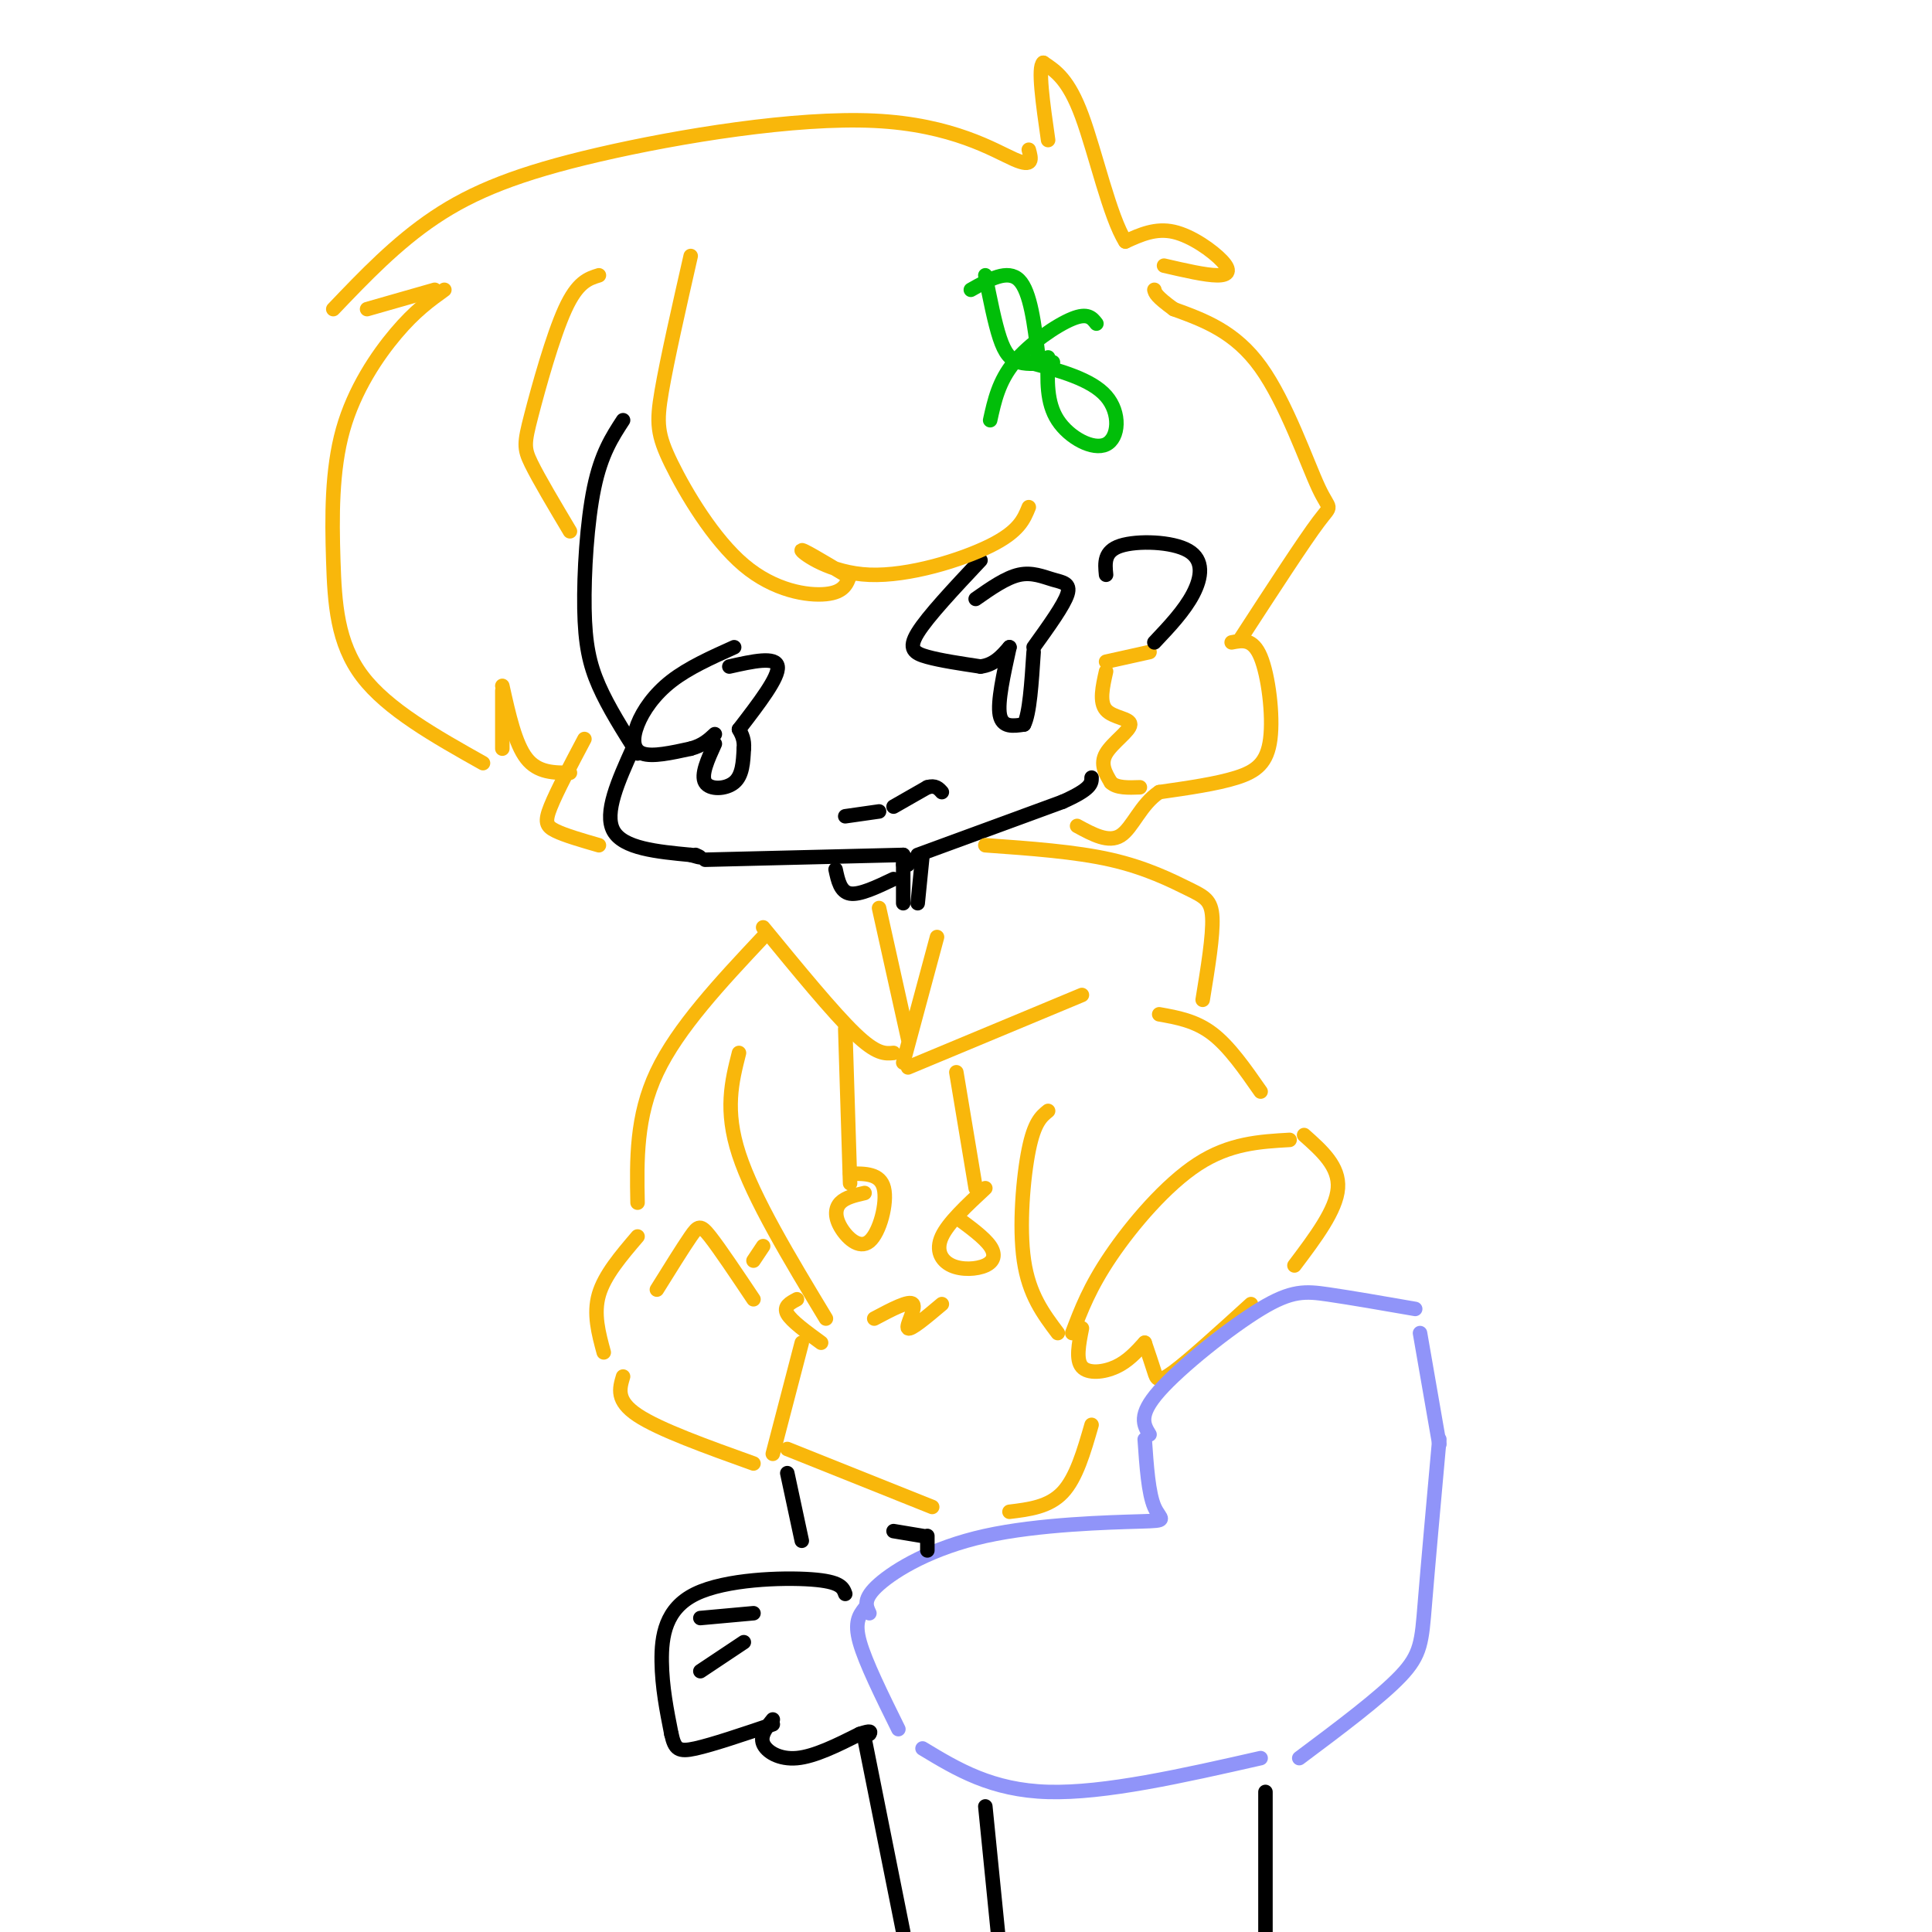 <svg viewBox='0 0 400 400' version='1.1' xmlns='http://www.w3.org/2000/svg' xmlns:xlink='http://www.w3.org/1999/xlink'><g fill='none' stroke='rgb(0,0,0)' stroke-width='3' stroke-linecap='round' stroke-linejoin='round'><path d='M129,87c-2.268,3.482 -4.536,6.964 -6,14c-1.464,7.036 -2.125,17.625 -2,25c0.125,7.375 1.036,11.536 3,16c1.964,4.464 4.982,9.232 8,14'/><path d='M131,155c-3.000,6.667 -6.000,13.333 -4,17c2.000,3.667 9.000,4.333 16,5'/><path d='M143,177c2.833,0.833 1.917,0.417 1,0'/><path d='M146,178c0.000,0.000 41.000,-1.000 41,-1'/><path d='M187,177c0.000,0.000 0.000,10.000 0,10'/><path d='M191,177c0.000,0.000 -1.000,10.000 -1,10'/><path d='M188,179c0.000,0.000 0.000,-1.000 0,-1'/><path d='M188,178c-0.167,0.000 -0.583,0.500 -1,1'/><path d='M190,177c0.000,0.000 30.000,-11.000 30,-11'/><path d='M220,166c6.000,-2.667 6.000,-3.833 6,-5'/><path d='M152,134c-4.732,2.125 -9.464,4.250 -13,7c-3.536,2.750 -5.875,6.125 -7,9c-1.125,2.875 -1.036,5.250 1,6c2.036,0.750 6.018,-0.125 10,-1'/><path d='M143,155c2.500,-0.667 3.750,-1.833 5,-3'/><path d='M148,154c-1.467,3.222 -2.933,6.444 -2,8c0.933,1.556 4.267,1.444 6,0c1.733,-1.444 1.867,-4.222 2,-7'/><path d='M154,155c0.167,-1.833 -0.417,-2.917 -1,-4'/><path d='M153,151c4.167,-5.417 8.333,-10.833 8,-13c-0.333,-2.167 -5.167,-1.083 -10,0'/><path d='M203,116c-5.467,5.822 -10.933,11.644 -13,15c-2.067,3.356 -0.733,4.244 2,5c2.733,0.756 6.867,1.378 11,2'/><path d='M203,138c2.833,-0.333 4.417,-2.167 6,-4'/><path d='M209,134c-1.250,5.667 -2.500,11.333 -2,14c0.500,2.667 2.750,2.333 5,2'/><path d='M212,150c1.167,-2.167 1.583,-8.583 2,-15'/><path d='M214,134c3.143,-4.369 6.286,-8.738 7,-11c0.714,-2.262 -1.000,-2.417 -3,-3c-2.000,-0.583 -4.286,-1.595 -7,-1c-2.714,0.595 -5.857,2.798 -9,5'/><path d='M173,180c0.500,2.333 1.000,4.667 3,5c2.000,0.333 5.500,-1.333 9,-3'/><path d='M175,169c0.000,0.000 7.000,-1.000 7,-1'/><path d='M185,167c0.000,0.000 7.000,-4.000 7,-4'/><path d='M192,163c1.667,-0.500 2.333,0.250 3,1'/></g>
<g fill='none' stroke='rgb(249,183,11)' stroke-width='3' stroke-linecap='round' stroke-linejoin='round'><path d='M121,153c-2.867,5.422 -5.733,10.844 -7,14c-1.267,3.156 -0.933,4.044 1,5c1.933,0.956 5.467,1.978 9,3'/><path d='M238,135c0.000,0.000 -9.000,2.000 -9,2'/><path d='M229,139c-0.720,3.185 -1.440,6.369 0,8c1.440,1.631 5.042,1.708 5,3c-0.042,1.292 -3.726,3.798 -5,6c-1.274,2.202 -0.137,4.101 1,6'/><path d='M230,162c1.167,1.167 3.583,1.083 6,1'/><path d='M255,133c2.196,-0.435 4.393,-0.869 6,3c1.607,3.869 2.625,12.042 2,17c-0.625,4.958 -2.893,6.702 -7,8c-4.107,1.298 -10.054,2.149 -16,3'/><path d='M240,164c-3.867,2.556 -5.533,7.444 -8,9c-2.467,1.556 -5.733,-0.222 -9,-2'/><path d='M257,132c6.512,-10.024 13.024,-20.048 16,-24c2.976,-3.952 2.417,-1.833 0,-7c-2.417,-5.167 -6.690,-17.619 -12,-25c-5.310,-7.381 -11.655,-9.690 -18,-12'/><path d='M243,64c-3.667,-2.667 -3.833,-3.333 -4,-4'/><path d='M241,55c4.298,0.994 8.595,1.988 11,2c2.405,0.012 2.917,-0.958 1,-3c-1.917,-2.042 -6.262,-5.155 -10,-6c-3.738,-0.845 -6.869,0.577 -10,2'/><path d='M233,50c-3.200,-4.978 -6.200,-18.422 -9,-26c-2.800,-7.578 -5.400,-9.289 -8,-11'/><path d='M216,13c-1.167,0.833 -0.083,8.417 1,16'/><path d='M213,31c0.526,1.890 1.053,3.780 -3,2c-4.053,-1.780 -12.684,-7.230 -29,-8c-16.316,-0.770 -40.316,3.139 -57,7c-16.684,3.861 -26.053,7.675 -34,13c-7.947,5.325 -14.474,12.163 -21,19'/><path d='M76,64c0.000,0.000 14.000,-4.000 14,-4'/><path d='M92,60c-3.049,2.195 -6.099,4.389 -10,9c-3.901,4.611 -8.654,11.638 -11,20c-2.346,8.362 -2.285,18.059 -2,27c0.285,8.941 0.796,17.126 6,24c5.204,6.874 15.102,12.437 25,18'/><path d='M104,155c0.000,0.000 0.000,-12.000 0,-12'/><path d='M104,142c1.333,6.000 2.667,12.000 5,15c2.333,3.000 5.667,3.000 9,3'/><path d='M124,57c-2.214,0.685 -4.429,1.369 -7,7c-2.571,5.631 -5.500,16.208 -7,22c-1.500,5.792 -1.571,6.798 0,10c1.571,3.202 4.786,8.601 8,14'/><path d='M143,53c-2.435,10.718 -4.871,21.435 -6,28c-1.129,6.565 -0.952,8.976 2,15c2.952,6.024 8.679,15.660 15,21c6.321,5.340 13.234,6.383 17,6c3.766,-0.383 4.383,-2.191 5,-4'/><path d='M175,119c-4.690,-2.810 -9.381,-5.619 -9,-5c0.381,0.619 5.833,4.667 14,5c8.167,0.333 19.048,-3.048 25,-6c5.952,-2.952 6.976,-5.476 8,-8'/></g>
<g fill='none' stroke='rgb(0,0,0)' stroke-width='3' stroke-linecap='round' stroke-linejoin='round'><path d='M229,119c-0.238,-2.440 -0.476,-4.881 3,-6c3.476,-1.119 10.667,-0.917 14,1c3.333,1.917 2.810,5.548 1,9c-1.810,3.452 -4.905,6.726 -8,10'/></g>
<g fill='none' stroke='rgb(249,183,11)' stroke-width='3' stroke-linecap='round' stroke-linejoin='round'><path d='M182,188c0.000,0.000 6.000,27.000 6,27'/><path d='M185,218c-1.750,0.167 -3.500,0.333 -8,-4c-4.500,-4.333 -11.750,-13.167 -19,-22'/><path d='M194,194c0.000,0.000 -7.000,26.000 -7,26'/><path d='M188,221c0.000,0.000 36.000,-15.000 36,-15'/><path d='M204,175c9.339,0.667 18.679,1.333 26,3c7.321,1.667 12.625,4.333 16,6c3.375,1.667 4.821,2.333 5,6c0.179,3.667 -0.911,10.333 -2,17'/><path d='M240,210c3.750,0.667 7.500,1.333 11,4c3.500,2.667 6.750,7.333 10,12'/><path d='M217,230c-1.422,1.156 -2.844,2.311 -4,8c-1.156,5.689 -2.044,15.911 -1,23c1.044,7.089 4.022,11.044 7,15'/><path d='M222,276c1.800,-4.756 3.600,-9.511 8,-16c4.400,-6.489 11.400,-14.711 18,-19c6.600,-4.289 12.800,-4.644 19,-5'/><path d='M224,275c-0.644,3.267 -1.289,6.533 0,8c1.289,1.467 4.511,1.133 7,0c2.489,-1.133 4.244,-3.067 6,-5'/><path d='M237,278c0.756,2.222 1.511,4.444 2,6c0.489,1.556 0.711,2.444 4,0c3.289,-2.444 9.644,-8.222 16,-14'/><path d='M270,235c3.667,3.250 7.333,6.500 7,11c-0.333,4.500 -4.667,10.250 -9,16'/><path d='M153,218c-1.500,5.917 -3.000,11.833 0,21c3.000,9.167 10.500,21.583 18,34'/><path d='M165,269c-1.417,0.750 -2.833,1.500 -2,3c0.833,1.500 3.917,3.750 7,6'/><path d='M166,278c0.000,0.000 -6.000,23.000 -6,23'/><path d='M163,300c0.000,0.000 30.000,12.000 30,12'/><path d='M209,313c4.083,-0.500 8.167,-1.000 11,-4c2.833,-3.000 4.417,-8.500 6,-14'/><path d='M158,194c-8.833,9.417 -17.667,18.833 -22,28c-4.333,9.167 -4.167,18.083 -4,27'/><path d='M132,256c-3.417,4.000 -6.833,8.000 -8,12c-1.167,4.000 -0.083,8.000 1,12'/><path d='M136,267c2.711,-4.356 5.422,-8.711 7,-11c1.578,-2.289 2.022,-2.511 4,0c1.978,2.511 5.489,7.756 9,13'/><path d='M129,285c-0.750,2.500 -1.500,5.000 3,8c4.500,3.000 14.250,6.500 24,10'/><path d='M156,261c0.000,0.000 2.000,-3.000 2,-3'/><path d='M181,273c3.644,-1.933 7.289,-3.867 8,-3c0.711,0.867 -1.511,4.533 -1,5c0.511,0.467 3.756,-2.267 7,-5'/><path d='M175,213c0.000,0.000 1.000,32.000 1,32'/><path d='M179,247c-1.967,0.453 -3.933,0.906 -5,2c-1.067,1.094 -1.234,2.829 0,5c1.234,2.171 3.871,4.777 6,3c2.129,-1.777 3.751,-7.936 3,-11c-0.751,-3.064 -3.876,-3.032 -7,-3'/><path d='M198,222c0.000,0.000 4.000,24.000 4,24'/><path d='M204,246c-3.837,3.569 -7.675,7.139 -9,10c-1.325,2.861 -0.139,5.014 2,6c2.139,0.986 5.230,0.804 7,0c1.770,-0.804 2.220,-2.230 1,-4c-1.220,-1.770 -4.110,-3.885 -7,-6'/></g>
<g fill='none' stroke='rgb(144,148,249)' stroke-width='3' stroke-linecap='round' stroke-linejoin='round'><path d='M238,297c-1.220,-1.988 -2.440,-3.976 2,-9c4.440,-5.024 14.542,-13.083 21,-17c6.458,-3.917 9.274,-3.690 14,-3c4.726,0.690 11.363,1.845 18,3'/><path d='M237,298c0.388,5.598 0.775,11.196 2,14c1.225,2.804 3.287,2.813 -3,3c-6.287,0.187 -20.923,0.550 -32,3c-11.077,2.450 -18.593,6.986 -22,10c-3.407,3.014 -2.703,4.507 -2,6'/><path d='M179,333c-1.083,1.417 -2.167,2.833 -1,7c1.167,4.167 4.583,11.083 8,18'/><path d='M191,362c7.167,4.333 14.333,8.667 26,9c11.667,0.333 27.833,-3.333 44,-7'/><path d='M269,364c8.378,-6.267 16.756,-12.533 21,-17c4.244,-4.467 4.356,-7.133 5,-15c0.644,-7.867 1.822,-20.933 3,-34'/><path d='M298,299c0.000,0.000 -4.000,-23.000 -4,-23'/></g>
<g fill='none' stroke='rgb(0,0,0)' stroke-width='3' stroke-linecap='round' stroke-linejoin='round'><path d='M175,330c-0.464,-1.280 -0.929,-2.560 -7,-3c-6.071,-0.440 -17.750,-0.042 -24,3c-6.250,3.042 -7.071,8.726 -7,14c0.071,5.274 1.036,10.137 2,15'/><path d='M139,359c0.711,3.222 1.489,3.778 5,3c3.511,-0.778 9.756,-2.889 16,-5'/><path d='M160,356c-1.333,1.667 -2.667,3.333 -2,5c0.667,1.667 3.333,3.333 7,3c3.667,-0.333 8.333,-2.667 13,-5'/><path d='M178,359c2.500,-0.833 2.250,-0.417 2,0'/><path d='M145,346c0.000,0.000 9.000,-6.000 9,-6'/><path d='M145,335c0.000,0.000 11.000,-1.000 11,-1'/><path d='M163,305c0.000,0.000 3.000,14.000 3,14'/><path d='M185,317c0.000,0.000 6.000,1.000 6,1'/><path d='M192,318c0.000,0.000 0.000,3.000 0,3'/><path d='M179,360c0.000,0.000 8.000,40.000 8,40'/><path d='M204,374c0.000,0.000 3.000,30.000 3,30'/><path d='M262,371c0.000,0.000 0.000,33.000 0,33'/></g>
<g fill='none' stroke='rgb(1,190,9)' stroke-width='3' stroke-linecap='round' stroke-linejoin='round'><path d='M205,87c0.889,-4.044 1.778,-8.089 5,-12c3.222,-3.911 8.778,-7.689 12,-9c3.222,-1.311 4.111,-0.156 5,1'/><path d='M215,74c-0.833,-6.833 -1.667,-13.667 -4,-16c-2.333,-2.333 -6.167,-0.167 -10,2'/><path d='M204,57c0.978,4.933 1.956,9.867 3,13c1.044,3.133 2.156,4.467 4,5c1.844,0.533 4.422,0.267 7,0'/><path d='M217,74c-0.190,4.673 -0.381,9.345 2,13c2.381,3.655 7.333,6.292 10,5c2.667,-1.292 3.048,-6.512 0,-10c-3.048,-3.488 -9.524,-5.244 -16,-7'/></g>
</svg>